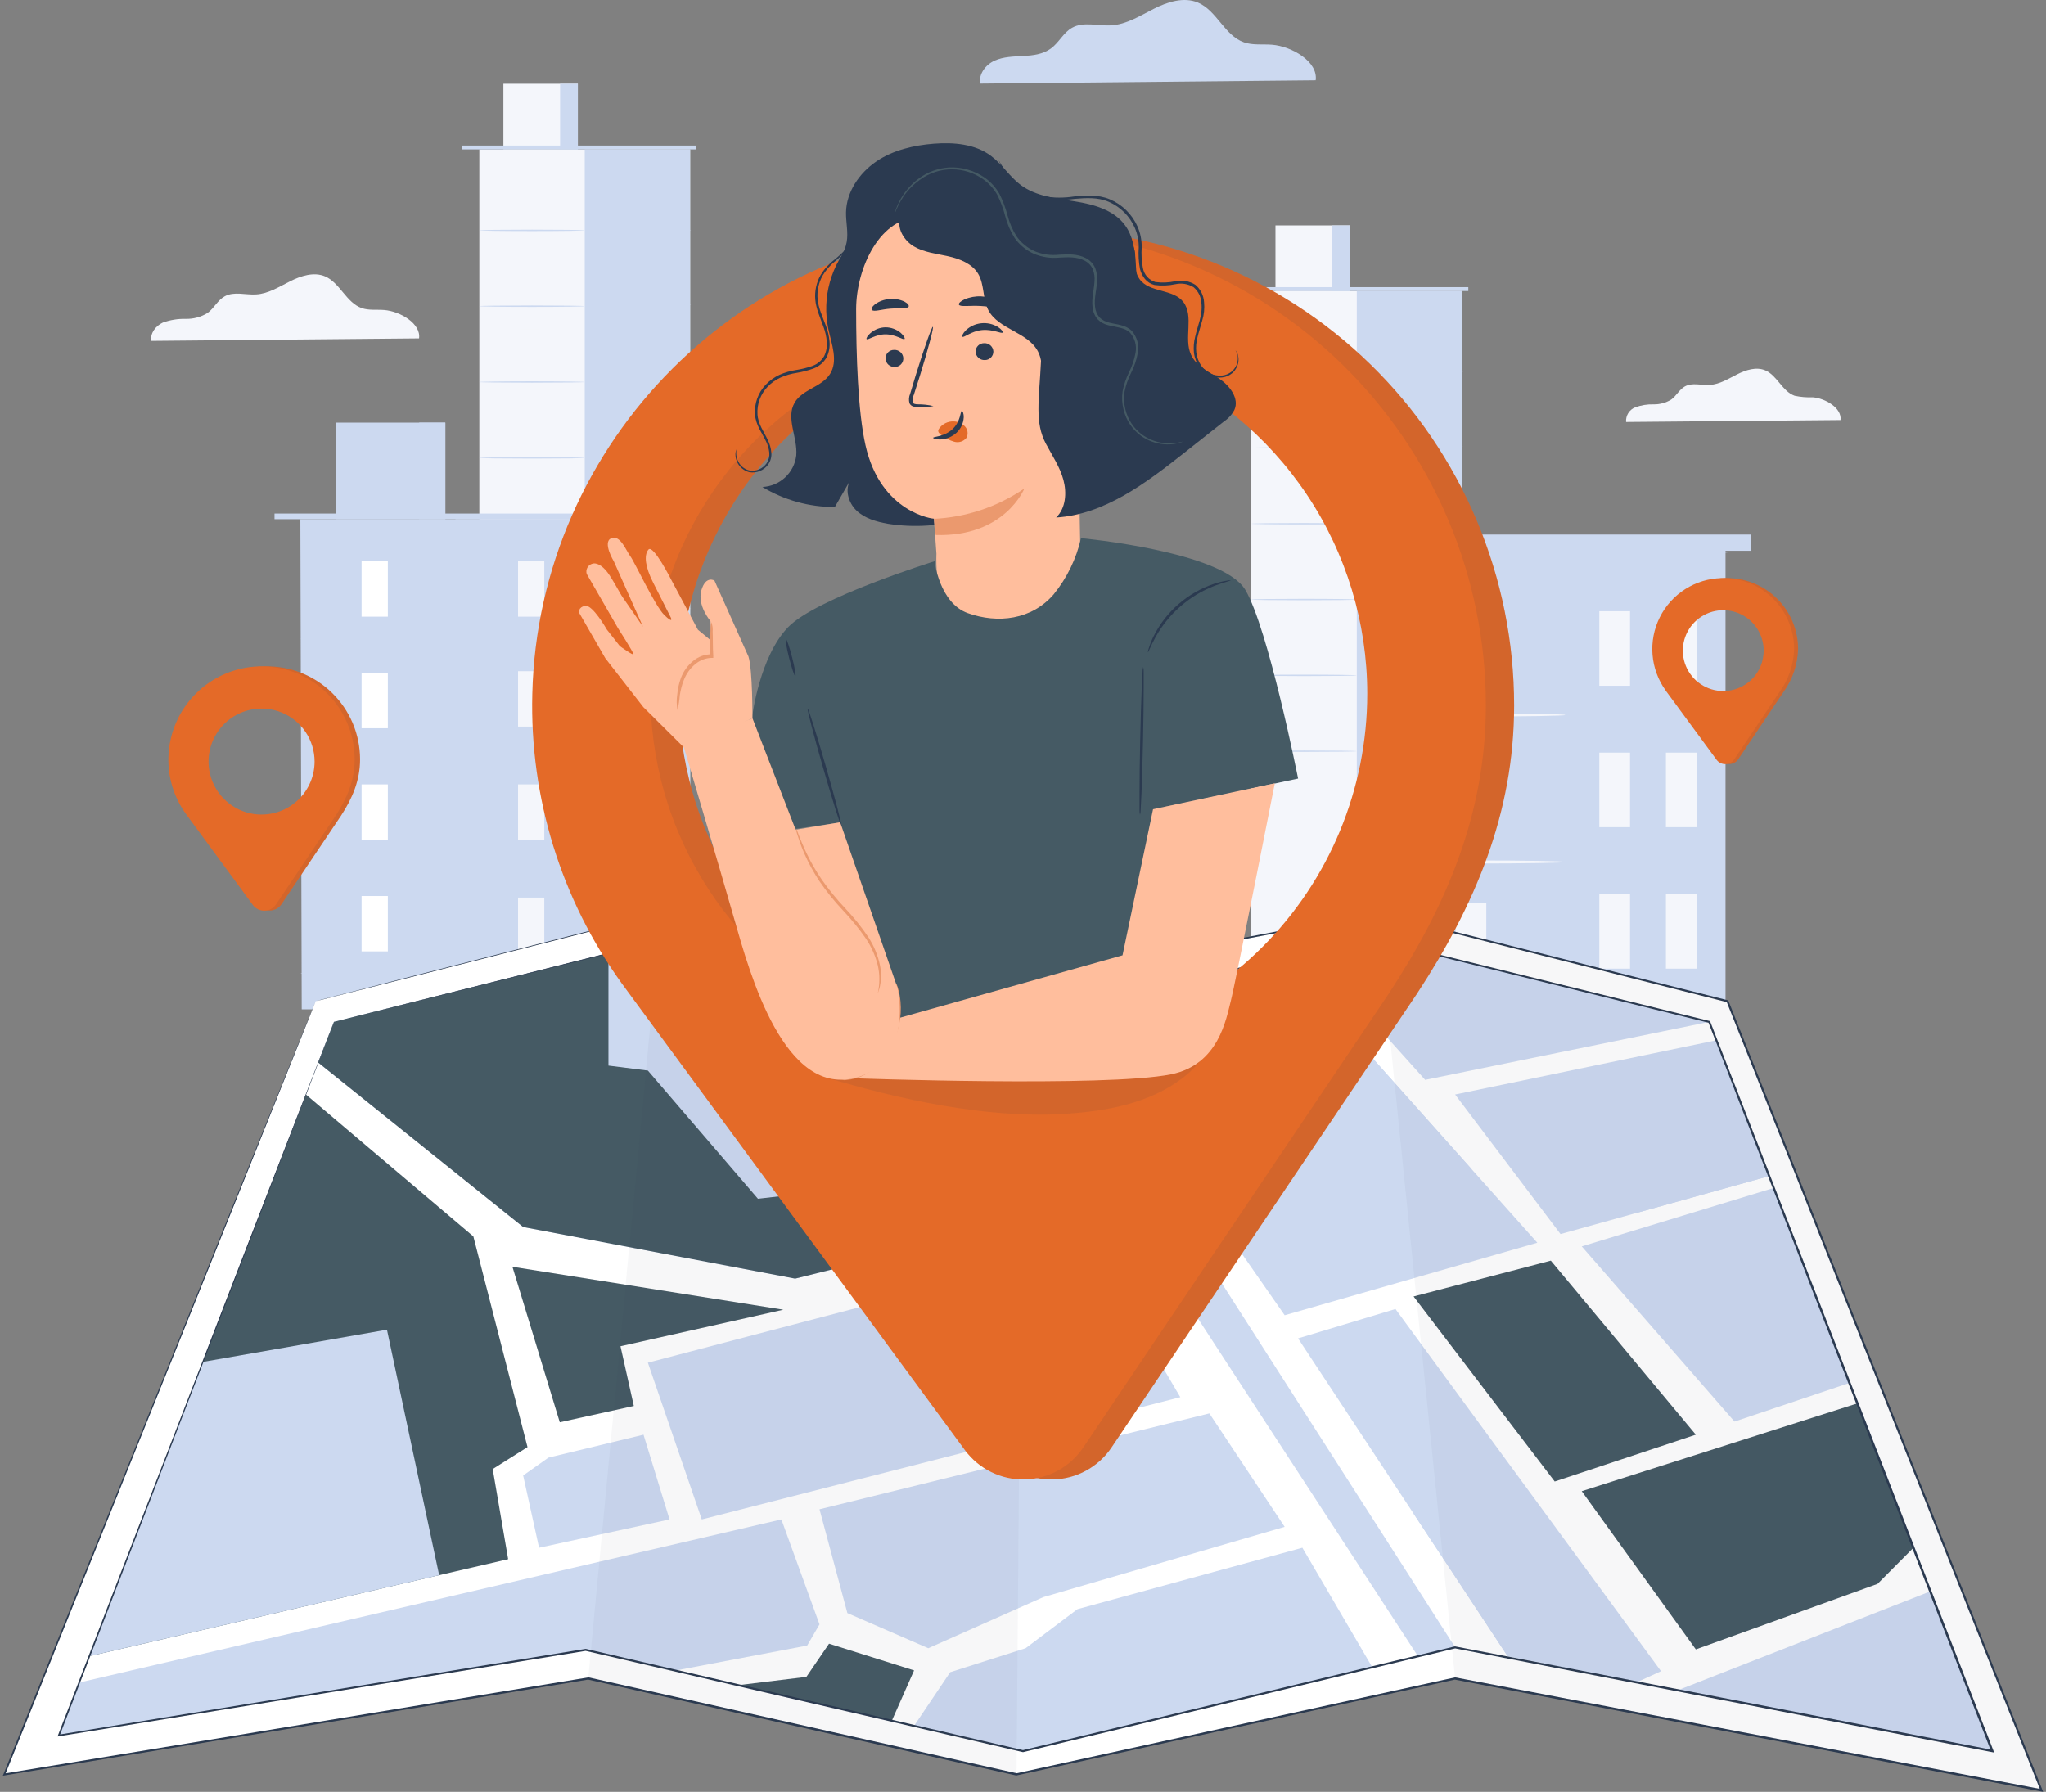 <svg xmlns="http://www.w3.org/2000/svg" width="274" height="240" viewBox="0 0 274 240" fill="none"><rect x="0" y="0" width="274" height="240" fill="#808080" stroke="none"/><g clip-path="url(#clip0_10_2)"><g clip-path="url(#clip1_10_2)"><g clip-path="url(#clip2_10_2)"><path d="M92.421 20.013H64.192V109.485H92.421V20.013Z" fill="#F4F6FB"></path><path d="M92.422 20.013H78.307V109.24H92.422V20.013Z" fill="#CCD9F0"></path><path d="M77.384 11.224H67.415V20.007H77.384V11.224Z" fill="#F4F6FB"></path><path d="M77.384 11.224H75.007V20.007H77.384V11.224Z" fill="#CCD9F0"></path><path d="M61.838 20.013V19.499H93.251V20.013" fill="#CCD9F0"></path><path d="M72.151 23.844H69.763V28.884H72.151V23.844Z" fill="#F4F6FB"></path><path d="M78.307 30.858C78.307 30.91 75.147 30.957 71.246 30.957C67.345 30.957 64.192 30.91 64.192 30.858C64.192 30.805 67.351 30.764 71.246 30.764C75.141 30.764 78.307 30.805 78.307 30.858Z" fill="#CCD9F0"></path><path d="M86.389 23.844H84.001V28.884H86.389V23.844Z" fill="#CCD9F0"></path><path d="M92.544 30.858C92.544 30.91 89.385 30.957 85.49 30.957C81.594 30.957 78.429 30.91 78.429 30.858C78.429 30.805 81.589 30.764 85.49 30.764C89.391 30.764 92.544 30.805 92.544 30.858Z" fill="#CCD9F0"></path><path d="M86.389 33.848H84.001V38.887H86.389V33.848Z" fill="#CCD9F0"></path><path d="M92.544 40.861C92.544 40.914 89.385 40.96 85.49 40.96C81.594 40.96 78.429 40.914 78.429 40.861C78.429 40.809 81.589 40.768 85.49 40.768C89.391 40.768 92.544 40.809 92.544 40.861Z" fill="#CCD9F0"></path><path d="M86.389 44.149H84.001V49.189H86.389V44.149Z" fill="#CCD9F0"></path><path d="M92.544 51.169C92.544 51.221 89.385 51.262 85.49 51.262C81.594 51.262 78.429 51.221 78.429 51.169C78.429 51.116 81.589 51.075 85.49 51.075C89.391 51.075 92.544 51.116 92.544 51.169Z" fill="#CCD9F0"></path><path d="M86.389 54.456H84.001V59.496H86.389V54.456Z" fill="#CCD9F0"></path><path d="M92.544 61.476C92.544 61.528 89.385 61.569 85.49 61.569C81.594 61.569 78.429 61.528 78.429 61.476C78.429 61.423 81.589 61.377 85.49 61.377C89.391 61.377 92.544 61.423 92.544 61.476Z" fill="#CCD9F0"></path><path d="M86.389 64.472H84.001V69.511H86.389V64.472Z" fill="#CCD9F0"></path><path d="M92.544 71.491C92.544 71.544 89.385 71.591 85.49 71.591C81.594 71.591 78.429 71.544 78.429 71.491C78.429 71.439 81.589 71.398 85.49 71.398C89.391 71.398 92.544 71.433 92.544 71.491Z" fill="#CCD9F0"></path><path d="M86.389 74.522H84.001V79.562H86.389V74.522Z" fill="#CCD9F0"></path><path d="M86.389 84.707H84.001V89.747H86.389V84.707Z" fill="#CCD9F0"></path><path d="M92.544 81.536C92.544 81.588 89.385 81.635 85.49 81.635C81.594 81.635 78.429 81.588 78.429 81.536C78.429 81.483 81.589 81.442 85.49 81.442C89.391 81.442 92.544 81.483 92.544 81.536Z" fill="#CCD9F0"></path><path d="M72.151 33.999H69.763V39.039H72.151V33.999Z" fill="#F4F6FB"></path><path d="M78.306 41.013C78.306 41.066 75.147 41.113 71.246 41.113C67.345 41.113 64.18 41.066 64.18 41.013C64.18 40.961 67.339 40.92 71.234 40.92C75.13 40.92 78.306 40.961 78.306 41.013Z" fill="#CCD9F0"></path><path d="M72.151 44.155H69.763V49.195H72.151V44.155Z" fill="#F4F6FB"></path><path d="M78.306 51.175C78.306 51.227 75.147 51.268 71.246 51.268C67.345 51.268 64.18 51.227 64.18 51.175C64.18 51.122 67.339 51.075 71.234 51.075C75.13 51.075 78.306 51.122 78.306 51.175Z" fill="#CCD9F0"></path><path d="M72.151 54.31H69.763V59.35H72.151V54.31Z" fill="#F4F6FB"></path><path d="M78.306 61.33C78.306 61.382 75.147 61.423 71.246 61.423C67.345 61.423 64.18 61.382 64.18 61.33C64.18 61.277 67.339 61.23 71.234 61.23C75.13 61.23 78.306 61.277 78.306 61.33Z" fill="#CCD9F0"></path><path d="M72.151 64.472H69.763V69.511H72.151V64.472Z" fill="#F4F6FB"></path><path d="M78.306 71.491C78.306 71.544 75.147 71.591 71.246 71.591C67.345 71.591 64.18 71.538 64.18 71.491C64.18 71.445 67.339 71.398 71.234 71.398C75.13 71.398 78.306 71.433 78.306 71.491Z" fill="#CCD9F0"></path><path d="M72.151 74.627H69.763V79.667H72.151V74.627Z" fill="#F4F6FB"></path><path d="M78.307 81.641C78.307 81.693 75.147 81.74 71.246 81.74C67.345 81.74 64.192 81.693 64.192 81.641C64.192 81.588 67.351 81.547 71.246 81.547C75.141 81.547 78.307 81.588 78.307 81.641Z" fill="#CCD9F0"></path><path d="M72.151 84.783H69.763V89.823H72.151V84.783Z" fill="#F4F6FB"></path><path d="M195.81 38.981H167.58V128.453H195.81V38.981Z" fill="#F4F6FB"></path><path d="M195.816 38.981H181.701V128.208H195.816V38.981Z" fill="#CCD9F0"></path><path d="M180.778 30.198H170.81V38.981H180.778V30.198Z" fill="#F4F6FB"></path><path d="M180.778 30.198H178.402V38.981H180.778V30.198Z" fill="#CCD9F0"></path><path d="M165.233 38.981V38.467H196.639V38.981" fill="#CCD9F0"></path><path d="M175.546 42.812H173.157V47.851H175.546V42.812Z" fill="#F4F6FB"></path><path d="M181.701 49.831C181.701 49.884 178.542 49.925 174.641 49.925C170.74 49.925 167.58 49.884 167.58 49.831C167.58 49.779 170.746 49.732 174.641 49.732C178.536 49.732 181.701 49.779 181.701 49.831Z" fill="#CCD9F0"></path><path d="M189.784 42.812H187.395V47.851H189.784V42.812Z" fill="#CCD9F0"></path><path d="M195.939 49.831C195.939 49.884 192.779 49.925 188.878 49.925C184.977 49.925 181.824 49.884 181.824 49.831C181.824 49.779 184.983 49.732 188.878 49.732C192.773 49.732 195.939 49.779 195.939 49.831Z" fill="#CCD9F0"></path><path d="M189.784 52.815H187.395V57.855H189.784V52.815Z" fill="#CCD9F0"></path><path d="M195.939 59.812C195.939 59.864 192.779 59.905 188.878 59.905C184.977 59.905 181.824 59.864 181.824 59.812C181.824 59.759 184.983 59.712 188.878 59.712C192.773 59.712 195.939 59.812 195.939 59.812Z" fill="#CCD9F0"></path><path d="M189.784 63.123H187.395V68.163H189.784V63.123Z" fill="#CCD9F0"></path><path d="M195.939 70.142C195.939 70.195 192.779 70.236 188.878 70.236C184.977 70.236 181.824 70.195 181.824 70.142C181.824 70.09 184.983 70.043 188.878 70.043C192.773 70.043 195.939 70.09 195.939 70.142Z" fill="#CCD9F0"></path><path d="M189.784 73.43H187.395V78.47H189.784V73.43Z" fill="#CCD9F0"></path><path d="M195.939 80.444C195.939 80.502 192.779 80.543 188.878 80.543C184.977 80.543 181.824 80.502 181.824 80.444C181.824 80.386 184.983 80.351 188.878 80.351C192.773 80.351 195.939 80.391 195.939 80.444Z" fill="#CCD9F0"></path><path d="M189.784 83.439H187.395V88.479H189.784V83.439Z" fill="#CCD9F0"></path><path d="M195.939 90.459C195.939 90.512 192.779 90.553 188.878 90.553C184.977 90.553 181.824 90.512 181.824 90.459C181.824 90.407 184.983 90.36 188.878 90.36C192.773 90.36 195.939 90.407 195.939 90.459Z" fill="#CCD9F0"></path><path d="M189.784 93.49H187.395V98.53H189.784V93.49Z" fill="#CCD9F0"></path><path d="M189.784 103.675H187.395V108.715H189.784V103.675Z" fill="#CCD9F0"></path><path d="M195.939 100.509C195.939 100.562 192.779 100.603 188.878 100.603C184.977 100.603 181.824 100.562 181.824 100.509C181.824 100.457 184.983 100.416 188.878 100.416C192.773 100.416 195.939 100.457 195.939 100.509Z" fill="#CCD9F0"></path><path d="M175.546 52.967H173.157V58.007H175.546V52.967Z" fill="#F4F6FB"></path><path d="M181.701 59.986C181.701 60.039 178.542 60.08 174.641 60.08C170.74 60.08 167.58 60.039 167.58 59.986C167.58 59.934 170.746 59.893 174.641 59.893C178.536 59.893 181.701 59.934 181.701 59.986Z" fill="#CCD9F0"></path><path d="M175.546 63.128H173.157V68.168H175.546V63.128Z" fill="#F4F6FB"></path><path d="M181.701 70.142C181.701 70.195 178.542 70.242 174.641 70.242C170.74 70.242 167.58 70.195 167.58 70.142C167.58 70.09 170.746 70.049 174.641 70.049C178.536 70.049 181.701 70.09 181.701 70.142Z" fill="#CCD9F0"></path><path d="M175.546 73.284H173.157V78.324H175.546V73.284Z" fill="#F4F6FB"></path><path d="M181.701 80.298C181.701 80.356 178.542 80.397 174.641 80.397C170.74 80.397 167.58 80.356 167.58 80.298C167.58 80.24 170.746 80.205 174.641 80.205C178.536 80.205 181.701 80.251 181.701 80.298Z" fill="#CCD9F0"></path><path d="M175.546 83.439H173.157V88.479H175.546V83.439Z" fill="#F4F6FB"></path><path d="M181.701 90.459C181.701 90.512 178.542 90.553 174.641 90.553C170.74 90.553 167.58 90.512 167.58 90.459C167.58 90.407 170.746 90.36 174.641 90.36C178.536 90.36 181.701 90.407 181.701 90.459Z" fill="#CCD9F0"></path><path d="M175.546 93.601H173.157V98.641H175.546V93.601Z" fill="#F4F6FB"></path><path d="M181.701 100.614C181.701 100.667 178.542 100.708 174.641 100.708C170.74 100.708 167.58 100.667 167.58 100.614C167.58 100.562 170.746 100.521 174.641 100.521C178.536 100.521 181.701 100.562 181.701 100.614Z" fill="#CCD9F0"></path><path d="M175.546 103.756H173.157V108.796H175.546V103.756Z" fill="#F4F6FB"></path><path d="M231.065 73.699H185.351V133.989H231.065V73.699Z" fill="#CCD9F0"></path><path d="M231.059 73.699H209.627V133.989H231.059V73.699Z" fill="#CCD9F0"></path><path d="M199.046 81.863H194.934V91.849H199.046V81.863Z" fill="#F4F6FB"></path><path d="M199.046 120.943H194.934V130.93H199.046V120.943Z" fill="#F4F6FB"></path><path d="M209.627 95.767C209.627 95.878 204.196 95.966 197.492 95.966C190.788 95.966 185.351 95.878 185.351 95.767C185.351 95.656 190.782 95.563 197.492 95.563C204.202 95.563 209.627 95.651 209.627 95.767Z" fill="#F4F6FB"></path><path d="M199.046 101.549H194.934V111.535H199.046V101.549Z" fill="#F4F6FB"></path><path d="M209.627 115.454C209.627 115.565 204.196 115.658 197.492 115.658C190.788 115.658 185.351 115.565 185.351 115.454C185.351 115.343 190.782 115.25 197.492 115.25C204.202 115.25 209.627 115.343 209.627 115.454Z" fill="#F4F6FB"></path><path d="M218.294 81.863H214.182V91.849H218.294V81.863Z" fill="#F4F6FB"></path><path d="M227.211 81.863H223.1V91.849H227.211V81.863Z" fill="#F4F6FB"></path><path d="M218.294 100.807H214.182V110.793H218.294V100.807Z" fill="#F4F6FB"></path><path d="M227.211 100.807H223.1V110.793H227.211V100.807Z" fill="#F4F6FB"></path><path d="M218.294 119.758H214.182V129.744H218.294V119.758Z" fill="#F4F6FB"></path><path d="M227.211 119.758H223.1V129.744H227.211V119.758Z" fill="#F4F6FB"></path><path d="M234.499 71.596H181.911V73.769H234.499V71.596Z" fill="#CCD9F0"></path><path d="M231.381 73.979C231.381 74.09 221.167 74.177 208.564 74.177C195.962 74.177 185.742 74.09 185.742 73.979C185.742 73.868 195.962 73.774 208.564 73.774C221.167 73.774 231.381 73.862 231.381 73.979Z" fill="#CCD9F0"></path><path d="M81.951 135.193H40.406L40.225 69.535H81.77L81.951 135.193Z" fill="#CCD9F0"></path><path d="M81.77 69.535H60.997V135.193H81.77V69.535Z" fill="#CCD9F0"></path><path d="M59.636 56.611H44.967V69.535H59.636V56.611Z" fill="#CCD9F0"></path><path d="M59.636 56.611H56.138V69.535H59.636V56.611Z" fill="#CCD9F0"></path><path d="M82.984 68.782H36.762V69.535H82.984V68.782Z" fill="#CCD9F0"></path><path d="M51.94 75.176H48.424V82.593H51.94V75.176Z" fill="white"></path><path d="M60.997 85.507C60.997 85.583 56.325 85.647 50.608 85.647C44.891 85.647 40.237 85.577 40.237 85.507C40.237 85.437 44.908 85.367 50.62 85.367C56.331 85.367 60.997 85.419 60.997 85.507Z" fill="#CCD9F0"></path><path d="M72.893 75.176H69.377V82.593H72.893V75.176Z" fill="#F4F6FB"></path><path d="M81.951 85.507C81.951 85.583 77.279 85.647 71.561 85.647C65.844 85.647 61.178 85.583 61.178 85.507C61.178 85.431 65.85 85.367 71.561 85.367C77.273 85.367 81.951 85.419 81.951 85.507Z" fill="#CCD9F0"></path><path d="M72.893 89.898H69.377V97.315H72.893V89.898Z" fill="#F4F6FB"></path><path d="M81.951 100.223C81.951 100.299 77.279 100.363 71.561 100.363C65.844 100.363 61.178 100.299 61.178 100.223C61.178 100.147 65.85 100.077 71.561 100.077C77.273 100.077 81.951 100.141 81.951 100.223Z" fill="#CCD9F0"></path><path d="M72.893 105.064H69.377V112.481H72.893V105.064Z" fill="#F4F6FB"></path><path d="M81.951 115.39C81.951 115.466 77.279 115.53 71.561 115.53C65.844 115.53 61.178 115.466 61.178 115.39C61.178 115.314 65.85 115.244 71.561 115.244C77.273 115.244 81.951 115.29 81.951 115.39Z" fill="#CCD9F0"></path><path d="M72.893 120.225H69.377V127.641H72.893V120.225Z" fill="#F4F6FB"></path><path d="M81.951 130.556C81.951 130.632 77.279 130.696 71.561 130.696C65.844 130.696 61.178 130.632 61.178 130.556C61.178 130.48 65.85 130.41 71.561 130.41C77.273 130.41 81.951 130.474 81.951 130.556Z" fill="#CCD9F0"></path><path d="M51.94 90.121H48.424V97.537H51.94V90.121Z" fill="white"></path><path d="M60.997 100.445C60.997 100.527 56.325 100.585 50.608 100.585C44.891 100.585 40.237 100.527 40.237 100.445C40.237 100.364 44.908 100.305 50.62 100.305C56.331 100.305 60.997 100.369 60.997 100.445Z" fill="#CCD9F0"></path><path d="M51.94 105.064H48.424V112.481H51.94V105.064Z" fill="white"></path><path d="M60.997 115.39C60.997 115.471 56.325 115.536 50.608 115.536C44.891 115.536 40.237 115.471 40.237 115.39C40.237 115.308 44.908 115.25 50.62 115.25C56.331 115.25 60.997 115.29 60.997 115.39Z" fill="#CCD9F0"></path><path d="M51.94 120.015H48.424V127.431H51.94V120.015Z" fill="white"></path><path d="M60.997 130.339C60.997 130.415 56.325 130.48 50.608 130.48C44.891 130.48 40.237 130.415 40.237 130.339C40.237 130.263 44.908 130.199 50.62 130.199C56.331 130.199 60.997 130.258 60.997 130.339Z" fill="#CCD9F0"></path><path d="M246.477 56.267C246.699 54.666 244.444 53.347 242.751 53.218C241.942 53.251 241.131 53.182 240.339 53.014C238.686 52.43 238.003 50.292 236.409 49.615C235.2 49.101 233.81 49.557 232.636 50.146C231.462 50.736 230.3 51.478 228.998 51.56C227.83 51.636 226.621 51.209 225.628 51.77C224.887 52.184 224.496 53.037 223.812 53.522C223.1 53.958 222.277 54.181 221.441 54.164C220.608 54.141 219.778 54.276 218.994 54.561C218.605 54.712 218.275 54.984 218.054 55.338C217.833 55.692 217.732 56.108 217.768 56.523L246.477 56.267Z" fill="#F4F6FB"></path><path d="M176.194 10.757C176.539 8.263 173.011 6.208 170.354 5.991C169.093 5.892 167.779 6.085 166.587 5.67C163.995 4.765 162.955 1.413 160.426 0.344C158.534 -0.45 156.339 0.257 154.522 1.179C152.706 2.102 150.878 3.264 148.829 3.399C147.077 3.51 145.109 2.85 143.573 3.72C142.405 4.368 141.821 5.711 140.734 6.5C139.648 7.288 138.317 7.434 137.02 7.504C135.724 7.574 134.375 7.592 133.189 8.129C132.004 8.666 131.029 9.928 131.274 11.201L176.194 10.757Z" fill="#CCD9F0"></path><path d="M56.121 45.329C56.395 43.337 53.586 41.697 51.449 41.527C50.445 41.445 49.399 41.603 48.441 41.27C46.374 40.546 45.522 37.877 43.536 37.025C42.023 36.388 40.289 36.955 38.829 37.69C37.369 38.426 35.909 39.355 34.286 39.442C32.867 39.53 31.325 39.004 30.081 39.699C29.152 40.213 28.668 41.282 27.815 41.913C26.928 42.463 25.898 42.741 24.854 42.713C23.814 42.69 22.778 42.86 21.8 43.215C20.86 43.647 20.077 44.646 20.276 45.662L56.121 45.329Z" fill="#F4F6FB"></path><path d="M35.465 89.25C33.197 89.305 30.986 89.978 29.071 91.196C27.156 92.414 25.61 94.131 24.599 96.163C23.587 98.195 23.15 100.464 23.333 102.726C23.516 104.988 24.312 107.158 25.637 109.001L25.754 109.17L34.59 121.183C34.77 121.427 35.006 121.625 35.279 121.759C35.552 121.894 35.853 121.96 36.157 121.954C36.461 121.948 36.758 121.869 37.025 121.723C37.292 121.578 37.52 121.37 37.691 121.118L45.674 109.246C47.18 106.945 48.22 104.533 48.22 101.695C48.216 100.035 47.882 98.393 47.236 96.865C46.59 95.336 45.645 93.952 44.457 92.793C43.27 91.634 41.862 90.724 40.318 90.115C38.774 89.507 37.125 89.213 35.465 89.25ZM35.763 110.793C33.908 110.793 32.095 110.243 30.553 109.213C29.01 108.182 27.808 106.717 27.099 105.004C26.389 103.29 26.203 101.404 26.565 99.585C26.927 97.766 27.82 96.094 29.131 94.783C30.443 93.471 32.114 92.578 33.934 92.216C35.753 91.854 37.639 92.04 39.352 92.75C41.066 93.46 42.531 94.662 43.562 96.204C44.592 97.746 45.142 99.56 45.142 101.415C45.142 103.902 44.154 106.288 42.395 108.046C40.636 109.805 38.251 110.793 35.763 110.793Z" fill="#E46A28"></path><g opacity="0.3"><path opacity="0.3" d="M35.465 89.25C33.197 89.305 30.986 89.978 29.071 91.196C27.156 92.414 25.61 94.131 24.599 96.163C23.587 98.195 23.15 100.464 23.333 102.726C23.516 104.988 24.312 107.158 25.637 109.001L25.754 109.17L34.59 121.183C34.77 121.427 35.006 121.625 35.279 121.759C35.552 121.894 35.853 121.96 36.157 121.954C36.461 121.948 36.758 121.869 37.025 121.723C37.292 121.578 37.52 121.37 37.691 121.118L45.674 109.246C47.18 106.945 48.22 104.533 48.22 101.695C48.216 100.035 47.882 98.393 47.236 96.865C46.59 95.336 45.645 93.952 44.457 92.793C43.27 91.634 41.862 90.724 40.318 90.115C38.774 89.507 37.125 89.213 35.465 89.25ZM35.763 110.793C33.908 110.793 32.095 110.243 30.553 109.213C29.01 108.182 27.808 106.717 27.099 105.004C26.389 103.29 26.203 101.404 26.565 99.585C26.927 97.766 27.82 96.094 29.131 94.783C30.443 93.471 32.114 92.578 33.934 92.216C35.753 91.854 37.639 92.04 39.352 92.75C41.066 93.46 42.531 94.662 43.562 96.204C44.592 97.746 45.142 99.56 45.142 101.415C45.142 103.902 44.154 106.288 42.395 108.046C40.636 109.805 38.251 110.793 35.763 110.793Z" fill="#2B3A50"></path></g><path d="M34.73 89.251C31.529 89.336 28.483 90.645 26.218 92.907C23.954 95.17 22.642 98.215 22.554 101.415C22.476 104.134 23.297 106.802 24.89 109.007L25.012 109.176L33.842 121.189C34.021 121.438 34.258 121.641 34.533 121.779C34.808 121.916 35.112 121.985 35.419 121.98C35.727 121.974 36.028 121.894 36.298 121.746C36.567 121.598 36.797 121.387 36.966 121.13L44.949 109.258C46.462 106.957 47.496 104.545 47.496 101.707C47.494 100.045 47.16 98.401 46.514 96.87C45.868 95.34 44.922 93.953 43.733 92.793C42.544 91.633 41.135 90.722 39.589 90.113C38.043 89.505 36.391 89.212 34.73 89.251ZM35.022 109.106C33.617 109.105 32.245 108.687 31.078 107.906C29.911 107.125 29.002 106.016 28.465 104.718C27.928 103.421 27.789 101.993 28.063 100.616C28.338 99.239 29.015 97.974 30.008 96.981C31.002 95.989 32.267 95.313 33.644 95.04C35.022 94.766 36.449 94.907 37.746 95.445C39.044 95.982 40.152 96.892 40.932 98.06C41.712 99.228 42.129 100.6 42.129 102.005C42.128 102.937 41.944 103.861 41.586 104.722C41.228 105.583 40.705 106.365 40.045 107.024C39.385 107.683 38.602 108.206 37.74 108.562C36.878 108.918 35.954 109.101 35.022 109.1V109.106Z" fill="#E46A28"></path><path d="M231.118 77.424C229.387 77.462 227.699 77.973 226.236 78.9C224.774 79.827 223.593 81.136 222.82 82.686C222.047 84.235 221.712 85.966 221.85 87.692C221.989 89.418 222.597 91.074 223.608 92.48L223.701 92.608L230.435 101.759C230.572 101.941 230.751 102.088 230.956 102.187C231.161 102.287 231.387 102.336 231.615 102.332C231.843 102.327 232.066 102.269 232.267 102.161C232.468 102.053 232.641 101.9 232.771 101.712L238.856 92.666C240.067 90.987 240.744 88.983 240.801 86.914C240.798 85.652 240.544 84.404 240.054 83.241C239.564 82.079 238.847 81.025 237.946 80.142C237.045 79.259 235.977 78.564 234.805 78.097C233.633 77.631 232.38 77.402 231.118 77.424ZM231.346 93.846C229.933 93.846 228.552 93.427 227.377 92.643C226.202 91.859 225.286 90.744 224.744 89.439C224.203 88.134 224.06 86.698 224.334 85.312C224.607 83.926 225.286 82.653 226.283 81.652C227.281 80.651 228.552 79.969 229.937 79.69C231.322 79.412 232.759 79.55 234.065 80.088C235.372 80.625 236.49 81.537 237.278 82.71C238.066 83.882 238.489 85.262 238.494 86.675C238.497 87.615 238.314 88.547 237.956 89.417C237.599 90.287 237.073 91.078 236.409 91.744C235.744 92.41 234.955 92.939 234.087 93.3C233.218 93.66 232.286 93.846 231.346 93.846Z" fill="#E46A28"></path><g opacity="0.3"><path opacity="0.3" d="M231.118 77.424C229.387 77.462 227.699 77.973 226.236 78.9C224.774 79.827 223.593 81.136 222.82 82.686C222.047 84.235 221.712 85.966 221.85 87.692C221.989 89.418 222.597 91.074 223.608 92.48L223.701 92.608L230.435 101.759C230.572 101.941 230.751 102.088 230.956 102.187C231.161 102.287 231.387 102.336 231.615 102.332C231.843 102.327 232.066 102.269 232.267 102.161C232.468 102.053 232.641 101.9 232.771 101.712L238.856 92.666C240.067 90.987 240.744 88.983 240.801 86.914C240.798 85.652 240.544 84.404 240.054 83.241C239.564 82.079 238.847 81.025 237.946 80.142C237.045 79.259 235.977 78.564 234.805 78.097C233.633 77.631 232.38 77.402 231.118 77.424ZM231.346 93.846C229.933 93.846 228.552 93.427 227.377 92.643C226.202 91.859 225.286 90.744 224.744 89.439C224.203 88.134 224.06 86.698 224.334 85.312C224.607 83.926 225.286 82.653 226.283 81.652C227.281 80.651 228.552 79.969 229.937 79.69C231.322 79.412 232.759 79.55 234.065 80.088C235.372 80.625 236.49 81.537 237.278 82.71C238.066 83.882 238.489 85.262 238.494 86.675C238.497 87.615 238.314 88.547 237.956 89.417C237.599 90.287 237.073 91.078 236.409 91.744C235.744 92.41 234.955 92.939 234.087 93.3C233.218 93.66 232.286 93.846 231.346 93.846Z" fill="#2B3A50"></path></g><path d="M230.557 77.425C228.828 77.466 227.142 77.978 225.682 78.907C224.222 79.835 223.043 81.144 222.272 82.693C221.501 84.242 221.168 85.972 221.307 87.697C221.447 89.421 222.055 91.075 223.065 92.48L223.152 92.608L229.88 101.759C230.017 101.946 230.198 102.097 230.406 102.199C230.613 102.302 230.843 102.353 231.075 102.348C231.306 102.344 231.534 102.284 231.737 102.173C231.941 102.062 232.115 101.904 232.245 101.713L238.33 92.667C239.539 90.987 240.215 88.983 240.269 86.914C240.267 85.65 240.013 84.399 239.521 83.234C239.03 82.069 238.311 81.013 237.406 80.13C236.502 79.246 235.43 78.552 234.254 78.087C233.078 77.623 231.822 77.397 230.557 77.425ZM230.779 92.556C229.709 92.556 228.662 92.238 227.772 91.643C226.881 91.048 226.188 90.203 225.778 89.214C225.368 88.225 225.261 87.136 225.47 86.086C225.679 85.036 226.194 84.071 226.951 83.314C227.708 82.557 228.673 82.041 229.723 81.832C230.773 81.624 231.862 81.731 232.851 82.141C233.84 82.55 234.686 83.244 235.281 84.135C235.875 85.025 236.193 86.071 236.193 87.142C236.194 87.853 236.054 88.558 235.782 89.215C235.511 89.872 235.112 90.469 234.609 90.972C234.106 91.475 233.509 91.873 232.852 92.145C232.195 92.417 231.49 92.556 230.779 92.556Z" fill="#E46A28"></path><path d="M42.286 134.088L0.578 237.664L78.78 224.805L136.133 237.664L194.87 224.805L273.422 239.79L231.369 134.088L184.446 122.269L137.003 131.309L88.515 122.269L42.286 134.088Z" fill="white"></path><path d="M42.286 134.089L43.051 133.884L45.335 133.3L54.282 130.994L88.497 122.234H88.526L136.997 131.245H136.956L184.399 122.193H184.481L231.398 133.978H231.468V134.042L273.515 239.743L273.621 240L273.346 239.948L232.94 232.239L194.794 224.963H194.858L136.115 237.81H136.08L78.733 224.963H78.78L0.572 237.81L0.38 237.839L0.456 237.658C13.356 205.679 23.815 179.785 31.021 161.886L39.349 141.289L41.516 135.94C42.006 134.737 42.263 134.124 42.263 134.124C42.263 134.124 42.024 134.749 41.539 135.963L39.39 141.336L31.138 161.933L0.683 237.705L0.561 237.553L78.78 224.671H78.832L136.18 237.518H136.121L194.858 224.671H194.888L233.034 231.947L273.439 239.656L273.27 239.86L231.223 134.159L231.317 134.24L184.399 122.409H184.481L137.021 131.408H136.98L88.509 122.345L54.328 131.058L45.364 133.329L43.069 133.913L42.286 134.089Z" fill="#2B3A50"></path><path d="M44.722 136.868L7.878 232.449L78.435 220.98L137.003 234.534L194.87 220.635L266.817 234.534L228.934 136.868L185.141 126.094L137.003 135.134L87.82 126.094L44.722 136.868Z" fill="white"></path><path d="M11.972 221.832L68.052 208.838L65.984 196.762L70.645 193.824L63.392 165.612L40.967 146.603L11.972 221.832Z" fill="#455A64"></path><path d="M7.878 232.449L10.611 225.36L104.644 203.513L109.748 217.569L108.096 220.407L90.436 223.759L78.435 220.98L7.878 232.449Z" fill="#CCD9F0"></path><path d="M109.748 202.152L113.48 216.057L124.313 220.764L139.718 213.919L172.042 204.505L161.957 189.31L109.748 202.152Z" fill="#CCD9F0"></path><path d="M72.192 207.303L89.665 203.513L86.179 192.16L73.448 195.232L70.061 197.626L72.192 207.303Z" fill="#CCD9F0"></path><path d="M68.624 169.677L74.966 190.496L84.882 188.312L83.095 180.317L104.907 175.429L68.624 169.677Z" fill="#455A64"></path><path d="M42.619 142.329L70.061 164.356L106.49 171.265L145.348 161.606L127.613 133.405L87.82 126.094L44.722 136.868L42.619 142.329Z" fill="#CCD9F0"></path><path d="M132.921 134.38L189.889 221.832L194.87 220.635L139.73 134.62L137.003 135.134L132.921 134.38Z" fill="#CCD9F0"></path><path d="M86.763 182.518L93.981 203.513L158.067 187.138L146.207 166.949L86.763 182.518Z" fill="#CCD9F0"></path><path d="M122.415 231.159L123.04 230.23L127.25 223.976L137.348 220.764L144.297 215.531L174.413 207.303L183.769 223.298L137.003 234.534" fill="#CCD9F0"></path><path d="M175.768 127.852L190.858 144.641L228.934 136.868L185.141 126.094L175.768 127.852Z" fill="#CCD9F0"></path><path d="M236.946 157.524L208.985 165.297L194.87 146.603L229.886 139.333L236.946 157.524Z" fill="#CCD9F0"></path><path d="M142.72 134.053L172.042 176.17L205.878 166.459L172.042 128.552L142.72 134.053Z" fill="#CCD9F0"></path><path d="M224.688 226.393L258.519 213.143L266.817 234.534L224.688 226.393Z" fill="#CCD9F0"></path><path d="M189.305 173.653L207.689 168.859L227.106 192.16L208.208 198.432L189.305 173.653Z" fill="#455A64"></path><path d="M211.829 166.949L232.286 190.402L247.692 185.228L237.56 159.112L211.829 166.949Z" fill="#CCD9F0"></path><path d="M227.106 220.921L211.829 199.728L248.755 187.961L256.253 207.303L251.441 212.144L227.106 220.921Z" fill="#455A64"></path><path d="M173.835 179.266L201.901 221.832L219.187 225.33L222.446 223.841L186.881 175.335L173.835 179.266Z" fill="#CCD9F0"></path><path d="M58.813 210.982L51.823 178.104L27.167 182.413L11.972 221.832L58.813 210.982Z" fill="#CCD9F0"></path><path d="M81.484 127.676V142.731L86.763 143.397L101.503 160.566L114.175 159.112L120.208 167.854L106.49 171.265L70.061 164.356L42.619 142.328L44.722 136.868L81.484 127.676Z" fill="#455A64"></path><path d="M158.546 131.215L179.248 161.425L197.083 156.607L172.042 128.552L158.546 131.215Z" fill="#CCD9F0"></path><path d="M219.322 162.424L211.829 150.715L232.082 144.992L236.946 157.524L219.322 162.424Z" fill="#CCD9F0"></path><path d="M189.305 202.73L199.11 199.337L218.124 225.115L201.901 221.833L189.305 202.73Z" fill="#CCD9F0"></path><path d="M98.874 225.71L107.991 224.6L111.027 220.156L122.415 223.736L119.437 230.469L98.874 225.71Z" fill="#455A64"></path><path d="M44.722 136.898L47.56 136.168L55.899 134.065L87.802 126.047H87.832L137.021 135.058H136.98L185.118 126H185.17L228.969 136.763H229.033V136.833C240.66 166.681 253.467 199.711 266.957 234.482L267.057 234.739L266.788 234.686L230.692 227.713L194.841 220.781H194.905L137.038 234.68H136.968L78.406 221.114H78.459L7.896 232.56L7.709 232.589L7.773 232.408C19.178 202.888 28.411 178.991 34.788 162.476C37.983 154.23 40.459 147.824 42.141 143.479L44.062 138.544C44.494 137.429 44.722 136.868 44.722 136.868C44.722 136.868 44.506 137.452 44.079 138.568L42.187 143.52L34.882 162.558L7.983 232.49L7.861 232.344L78.412 220.851H78.464L137.032 234.423H136.968L194.835 220.519H194.87L230.75 227.415L266.823 234.388L266.654 234.593C253.169 199.816 240.374 166.809 228.782 136.921L228.876 137.003L185.077 126.217H185.129L136.986 135.233H136.945L87.773 126.17L55.946 134.1L47.589 136.174L44.722 136.898Z" fill="#2B3A50"></path><g opacity="0.2"><path opacity="0.2" d="M136.133 237.664L137.003 131.309L88.515 122.269L78.78 224.805L136.133 237.664Z" fill="#2B3A50"></path></g><g opacity="0.2"><path opacity="0.2" d="M184.446 122.269L194.87 224.805L273.422 239.79L231.369 134.088L184.446 122.269Z" fill="#2B3A50"></path></g><path d="M137.377 30.665C103.505 31.453 75.877 59.064 75.071 92.935C74.715 106.839 78.931 120.476 87.072 131.753L87.697 132.6L87.784 132.722L132.985 194.204C133.907 195.458 135.118 196.472 136.514 197.16C137.91 197.848 139.451 198.191 141.008 198.158C142.564 198.125 144.09 197.719 145.456 196.973C146.822 196.227 147.989 195.163 148.858 193.871L189.737 133.137C197.469 121.34 202.771 109.018 202.771 94.489C202.771 85.974 201.068 77.545 197.762 69.699C194.456 61.852 189.614 54.746 183.521 48.799C177.427 42.852 170.205 38.184 162.281 35.07C154.356 31.955 145.889 30.458 137.377 30.665ZM138.895 140.915C129.402 140.917 120.121 138.103 112.227 132.829C104.333 127.556 98.18 120.06 94.547 111.29C90.913 102.519 89.962 92.868 91.813 83.557C93.664 74.246 98.235 65.694 104.948 58.98C111.66 52.267 120.212 47.695 129.523 45.843C138.834 43.99 148.485 44.94 157.256 48.573C166.026 52.206 173.523 58.358 178.797 66.251C184.072 74.144 186.887 83.424 186.887 92.918C186.887 105.647 181.831 117.854 172.831 126.855C163.831 135.856 151.624 140.914 138.895 140.915Z" fill="#E46A28"></path><g opacity="0.3"><path opacity="0.3" d="M137.377 30.665C103.505 31.453 75.877 59.064 75.071 92.935C74.715 106.839 78.931 120.476 87.072 131.753L87.697 132.6L87.784 132.722L132.985 194.204C133.907 195.458 135.118 196.472 136.514 197.16C137.91 197.848 139.451 198.191 141.008 198.158C142.564 198.125 144.09 197.719 145.456 196.973C146.822 196.227 147.989 195.163 148.858 193.871L189.737 133.137C197.469 121.34 202.771 109.018 202.771 94.489C202.771 85.974 201.068 77.545 197.762 69.699C194.456 61.852 189.614 54.746 183.521 48.799C177.427 42.852 170.205 38.184 162.281 35.07C154.356 31.955 145.889 30.458 137.377 30.665ZM138.895 140.915C129.402 140.917 120.121 138.103 112.227 132.829C104.333 127.556 98.18 120.06 94.547 111.29C90.913 102.519 89.962 92.868 91.813 83.557C93.664 74.246 98.235 65.694 104.948 58.98C111.66 52.267 120.212 47.695 129.523 45.843C138.834 43.99 148.485 44.94 157.256 48.573C166.026 52.206 173.523 58.358 178.797 66.251C184.072 74.144 186.887 83.424 186.887 92.918C186.887 105.647 181.831 117.854 172.831 126.855C163.831 135.856 151.624 140.914 138.895 140.915Z" fill="#2B3A50"></path></g><path d="M133.592 30.665C99.721 31.453 72.093 59.064 71.287 92.935C70.93 106.839 75.146 120.476 83.288 131.753L83.913 132.6L84 132.722L129.201 194.204C130.123 195.458 131.333 196.472 132.73 197.16C134.126 197.848 135.667 198.191 137.224 198.158C138.78 198.125 140.306 197.719 141.672 196.973C143.038 196.227 144.205 195.163 145.074 193.871L185.953 133.137C193.684 121.34 198.987 109.018 198.987 94.489C198.987 85.974 197.284 77.545 193.978 69.699C190.672 61.852 185.83 54.746 179.736 48.799C173.643 42.852 166.421 38.184 158.497 35.07C150.572 31.955 142.104 30.458 133.592 30.665ZM135.111 140.915C125.617 140.917 116.337 138.103 108.443 132.829C100.549 127.556 94.396 120.06 90.763 111.29C87.129 102.519 86.177 92.868 88.029 83.557C89.88 74.246 94.451 65.694 101.163 58.98C107.876 52.267 116.428 47.695 125.739 45.843C135.05 43.99 144.701 44.94 153.472 48.573C162.242 52.206 169.739 58.358 175.013 66.251C180.288 74.144 183.103 83.424 183.103 92.918C183.103 105.647 178.047 117.854 169.047 126.855C160.046 135.856 147.84 140.914 135.111 140.915Z" fill="#E46A28"></path><g opacity="0.3"><path opacity="0.3" d="M162.722 129.119C161.951 129.989 111.197 143.392 110.432 144.262C120.161 147.229 132.039 149.81 142.212 149.22C147.941 148.893 153.892 147.871 158.447 144.344C163.002 140.816 165.478 134.153 162.722 129.119Z" fill="#2B3A50"></path></g><path d="M114.251 32.26C112.786 33.817 111.72 35.705 111.142 37.763C110.565 39.821 110.493 41.988 110.934 44.08C111.378 46.1 112.265 48.354 111.156 50.1C110.046 51.847 107.465 52.145 106.431 53.914C105.205 55.987 106.84 58.586 106.636 61.004C106.504 62.131 105.974 63.174 105.143 63.947C104.311 64.719 103.232 65.171 102.098 65.22C105.025 66.991 108.383 67.921 111.804 67.906C112.505 66.692 113.204 65.477 113.9 64.262C113.095 65.553 113.608 67.346 114.712 68.391C115.816 69.436 117.358 69.874 118.859 70.143C122.459 70.721 126.144 70.459 129.627 69.376C133.109 68.293 136.293 66.419 138.93 63.9" fill="#2B3A50"></path><path d="M155.2 44.932C154.47 43.437 153.407 42.105 152.864 40.54C151.638 37.182 152.776 33.042 150.657 30.163C149.15 28.107 146.452 27.377 143.935 26.974C141.418 26.571 138.749 26.303 136.705 24.79C135.204 23.675 134.206 21.993 132.711 20.878C130.579 19.283 127.723 19.044 125.072 19.248C122.421 19.453 119.571 20.101 117.323 21.648C115.074 23.196 113.357 25.701 113.299 28.434C113.27 29.766 113.62 31.109 113.387 32.417C113.13 33.859 112.219 35.086 111.711 36.464C111.232 37.944 111.26 39.54 111.788 41.002C112.317 42.464 113.317 43.709 114.63 44.541L136.53 65.897C140.618 66.82 149.821 63.719 152.426 60.419C155.031 57.12 157.034 48.716 155.2 44.932Z" fill="#2B3A50"></path><path d="M114.654 41.428C114.654 35.886 117.895 28.878 123.414 29.117L140.875 32.382C141.687 32.418 142.456 32.757 143.03 33.332C143.604 33.907 143.941 34.677 143.976 35.489L144.735 77.045H144.852C144.852 77.045 141.698 88.982 130.112 86.149C127.811 85.565 126.608 83.194 126.024 80.689H125.913C125.884 80.385 125.866 80.105 125.843 79.819C125.497 77.946 125.35 76.041 125.405 74.137C125.154 70.79 125.072 69.418 125.072 69.465C125.072 69.512 117.942 68.741 115.904 59.625C114.893 55.14 114.654 47.589 114.654 41.428Z" fill="#FFBE9D"></path><path d="M130.649 47.11C130.655 47.263 130.691 47.414 130.756 47.553C130.82 47.693 130.911 47.818 131.024 47.922C131.137 48.027 131.269 48.108 131.413 48.16C131.557 48.213 131.71 48.237 131.864 48.231C132.016 48.236 132.168 48.21 132.31 48.155C132.451 48.099 132.581 48.016 132.69 47.91C132.799 47.804 132.885 47.676 132.944 47.536C133.003 47.396 133.033 47.245 133.032 47.092C133.026 46.939 132.99 46.788 132.925 46.649C132.861 46.51 132.77 46.384 132.657 46.28C132.544 46.176 132.412 46.095 132.268 46.042C132.124 45.989 131.971 45.965 131.817 45.971C131.665 45.967 131.513 45.992 131.371 46.048C131.23 46.103 131.1 46.186 130.991 46.292C130.882 46.399 130.796 46.526 130.737 46.666C130.678 46.807 130.648 46.958 130.649 47.11Z" fill="#2B3A50"></path><path d="M118.59 48.033C118.596 48.186 118.632 48.337 118.696 48.476C118.761 48.616 118.852 48.741 118.965 48.845C119.078 48.949 119.21 49.03 119.354 49.083C119.498 49.136 119.651 49.16 119.805 49.154C119.959 49.159 120.113 49.132 120.257 49.075C120.401 49.018 120.532 48.932 120.641 48.823C120.751 48.713 120.837 48.583 120.894 48.439C120.951 48.295 120.977 48.141 120.973 47.986C120.959 47.677 120.823 47.386 120.596 47.177C120.368 46.968 120.067 46.858 119.758 46.871C119.603 46.865 119.45 46.891 119.306 46.947C119.162 47.004 119.031 47.089 118.921 47.198C118.812 47.307 118.726 47.437 118.669 47.581C118.612 47.724 118.585 47.878 118.59 48.033Z" fill="#2B3A50"></path><path d="M116.055 45.422C116.213 45.615 117.223 44.78 118.596 44.786C119.968 44.792 120.984 45.603 121.142 45.405C121.218 45.317 121.06 44.967 120.622 44.587C120.05 44.111 119.329 43.849 118.584 43.846C117.839 43.859 117.123 44.136 116.563 44.628C116.155 44.979 115.979 45.335 116.055 45.422Z" fill="#2B3A50"></path><path d="M128.891 45.107C129.078 45.282 130.059 44.354 131.513 44.214C132.968 44.074 134.136 44.751 134.276 44.547C134.346 44.453 134.147 44.12 133.639 43.799C132.968 43.393 132.182 43.219 131.403 43.303C130.627 43.381 129.899 43.716 129.335 44.255C128.921 44.669 128.798 45.031 128.891 45.107Z" fill="#2B3A50"></path><path d="M125.014 54.398C124.329 54.234 123.627 54.153 122.923 54.159C122.602 54.159 122.286 54.1 122.222 53.878C122.171 53.545 122.224 53.205 122.374 52.903C122.631 52.103 122.9 51.256 123.18 50.374C124.295 46.771 125.078 43.822 124.932 43.776C124.786 43.729 123.764 46.62 122.654 50.199C122.386 51.087 122.135 51.951 121.889 52.745C121.709 53.15 121.678 53.605 121.802 54.03C121.858 54.144 121.941 54.242 122.042 54.318C122.143 54.394 122.261 54.446 122.386 54.468C122.578 54.508 122.774 54.522 122.97 54.509C123.653 54.559 124.34 54.522 125.014 54.398Z" fill="#2B3A50"></path><path d="M125.078 69.488C129.409 69.279 133.597 67.874 137.178 65.43C137.178 65.43 134.585 71.941 125.311 71.655L125.078 69.488Z" fill="#EB996E"></path><path d="M125.744 57.429C125.966 57.11 126.266 56.852 126.615 56.68C126.965 56.509 127.352 56.429 127.741 56.448C128.023 56.458 128.3 56.523 128.557 56.64C128.813 56.758 129.044 56.925 129.236 57.131C129.419 57.333 129.536 57.587 129.57 57.857C129.605 58.128 129.555 58.402 129.429 58.644C129.238 58.884 128.98 59.063 128.688 59.156C128.396 59.25 128.082 59.254 127.788 59.169C127.175 58.994 126.603 58.698 126.106 58.299C125.955 58.21 125.824 58.09 125.72 57.949C125.672 57.88 125.646 57.797 125.646 57.712C125.646 57.628 125.672 57.545 125.72 57.476" fill="#E46A28"></path><path d="M128.81 55.047C128.599 55.047 128.681 56.425 127.566 57.476C126.45 58.527 124.967 58.469 124.967 58.644C124.967 58.731 125.312 58.889 125.936 58.866C126.745 58.825 127.513 58.503 128.109 57.955C128.676 57.425 129.016 56.697 129.061 55.922C129.078 55.362 128.903 55.029 128.81 55.047Z" fill="#2B3A50"></path><path d="M128.418 40.809C128.57 41.148 129.826 40.903 131.338 40.99C132.851 41.078 134.071 41.405 134.258 41.084C134.334 40.932 134.106 40.617 133.598 40.313C132.923 39.946 132.174 39.736 131.406 39.7C130.638 39.663 129.873 39.801 129.166 40.103C128.605 40.36 128.348 40.646 128.418 40.809Z" fill="#2B3A50"></path><path d="M116.774 41.527C117.042 41.802 118.023 41.44 119.226 41.346C120.429 41.253 121.463 41.405 121.679 41.084C121.772 40.932 121.591 40.651 121.13 40.406C120.499 40.107 119.798 39.988 119.104 40.062C118.409 40.112 117.741 40.354 117.177 40.762C116.768 41.089 116.651 41.393 116.774 41.527Z" fill="#2B3A50"></path><path d="M144.77 33.176C143.748 32.008 142.142 31.547 140.624 31.19C134.068 29.664 127.353 28.921 120.622 28.977C119.991 30.449 121.008 32.189 122.374 33.001C123.741 33.812 125.405 33.982 126.964 34.326C128.523 34.671 130.17 35.313 130.988 36.662C131.858 38.128 131.572 40.044 132.36 41.55C133.727 44.143 137.657 44.47 139.006 47.087C140.028 49.054 139.14 51.42 139.146 53.639C139.147 54.765 139.389 55.877 139.854 56.903C140.32 57.928 140.998 58.842 141.845 59.585C142.692 60.327 143.687 60.88 144.764 61.207C145.842 61.534 146.976 61.628 148.093 61.482C147.443 53.586 146.796 45.693 146.154 37.801C146.026 36.189 145.844 34.42 144.77 33.176Z" fill="#2B3A50"></path><path d="M163.311 50.748C161.916 49.814 160.234 49.072 159.516 47.554C158.476 45.347 159.948 42.368 158.459 40.435C157.104 38.683 153.903 39.215 152.619 37.398C151.614 35.979 152.333 34.479 151.842 33.194C151.351 31.909 149.278 30.98 147.935 31.331L139.415 48.331C139.152 53.668 138.539 56.577 140.081 59.462C140.927 61.044 141.955 62.557 142.416 64.285C142.878 66.014 142.732 68.069 141.441 69.313C147.9 68.916 153.425 64.729 158.511 60.717L163.89 56.471C164.486 56.077 164.974 55.538 165.309 54.906C165.992 53.388 164.701 51.683 163.311 50.748Z" fill="#2B3A50"></path><path d="M158.47 59.129C158.259 59.229 158.038 59.306 157.81 59.356C157.152 59.52 156.47 59.567 155.795 59.497C154.721 59.393 153.692 59.011 152.811 58.387C151.641 57.534 150.813 56.291 150.475 54.883C150.265 54.073 150.22 53.229 150.341 52.401C150.514 51.529 150.801 50.682 151.194 49.884C151.615 49.052 151.912 48.163 152.075 47.245C152.161 46.775 152.14 46.292 152.015 45.831C151.889 45.37 151.663 44.944 151.351 44.582C150.662 43.887 149.553 43.846 148.496 43.583C147.923 43.467 147.398 43.182 146.989 42.765C146.605 42.308 146.37 41.743 146.317 41.148C146.166 39.98 146.516 38.812 146.574 37.72C146.628 37.165 146.554 36.606 146.358 36.085C146.14 35.577 145.749 35.163 145.254 34.917C144.238 34.385 143.047 34.444 141.897 34.508C140.729 34.628 139.551 34.453 138.469 34C137.424 33.54 136.525 32.803 135.87 31.868C135.297 30.957 134.872 29.962 134.608 28.919C134.36 27.957 134.014 27.024 133.575 26.134C133.12 25.327 132.499 24.626 131.753 24.078C130.513 23.17 129.017 22.681 127.481 22.681C125.945 22.681 124.448 23.17 123.209 24.078C122.349 24.681 121.604 25.432 121.007 26.297C120.51 27.045 120.102 27.848 119.793 28.691C119.797 28.632 119.809 28.573 119.828 28.516C119.863 28.405 119.904 28.23 119.985 28.02C120.213 27.385 120.515 26.779 120.885 26.215C121.471 25.31 122.217 24.518 123.086 23.879C124.235 23.04 125.597 22.54 127.017 22.437C128.763 22.333 130.492 22.826 131.922 23.833C132.711 24.402 133.368 25.135 133.849 25.982C134.304 26.89 134.662 27.843 134.918 28.826C135.179 29.831 135.593 30.79 136.144 31.67C136.766 32.545 137.614 33.235 138.597 33.667C139.627 34.086 140.745 34.241 141.85 34.117C143.018 34.058 144.262 33.976 145.395 34.566C145.97 34.85 146.423 35.331 146.674 35.921C146.892 36.494 146.976 37.109 146.919 37.72C146.849 38.888 146.51 40.009 146.65 41.089C146.695 41.609 146.899 42.103 147.234 42.503C147.598 42.865 148.058 43.114 148.56 43.221C149.068 43.355 149.599 43.419 150.125 43.56C150.667 43.678 151.167 43.941 151.573 44.319C151.919 44.719 152.17 45.192 152.31 45.702C152.449 46.212 152.473 46.747 152.379 47.268C152.207 48.217 151.896 49.136 151.456 49.995C151.063 50.773 150.776 51.6 150.604 52.454C150.482 53.243 150.518 54.049 150.709 54.825C151.031 56.175 151.816 57.369 152.928 58.2C153.776 58.816 154.767 59.206 155.807 59.333C156.7 59.438 157.604 59.369 158.47 59.129Z" fill="#455A64"></path><path d="M165.455 46.918C165.583 47.06 165.681 47.227 165.741 47.408C165.918 47.938 165.899 48.514 165.688 49.032C165.541 49.41 165.302 49.745 164.993 50.007C164.615 50.314 164.157 50.507 163.673 50.562C163.087 50.633 162.493 50.542 161.955 50.297C161.417 50.053 160.957 49.666 160.625 49.178C160.237 48.615 159.987 47.969 159.895 47.292C159.817 46.564 159.87 45.828 160.053 45.119C160.362 43.665 161.098 42.199 160.888 40.564C160.865 40.163 160.76 39.77 160.581 39.411C160.401 39.051 160.15 38.733 159.842 38.473C159.115 38.03 158.245 37.886 157.413 38.07C156.49 38.271 155.539 38.306 154.604 38.176C154.107 38.047 153.662 37.768 153.331 37.376C153.014 36.979 152.787 36.519 152.665 36.026C152.491 35.079 152.436 34.114 152.502 33.153C152.515 32.254 152.338 31.363 151.982 30.537C151.304 28.965 150.05 27.711 148.478 27.033C146.977 26.391 145.36 26.525 143.905 26.642C142.53 26.837 141.133 26.813 139.765 26.572C138.641 26.321 137.58 25.844 136.647 25.17C135.943 24.668 135.319 24.064 134.795 23.377C134.337 22.803 133.983 22.153 133.75 21.456C134.086 22.098 134.477 22.71 134.918 23.284C136.16 24.826 137.894 25.896 139.829 26.315C141.172 26.523 142.539 26.523 143.882 26.315C145.336 26.186 147.012 26.029 148.618 26.694C150.282 27.395 151.614 28.705 152.344 30.356C152.722 31.227 152.911 32.169 152.899 33.118C152.833 34.048 152.886 34.982 153.057 35.898C153.134 36.334 153.33 36.741 153.624 37.073C153.918 37.404 154.297 37.649 154.721 37.778C155.612 37.897 156.517 37.862 157.396 37.673C158.319 37.474 159.284 37.646 160.082 38.152C160.425 38.442 160.706 38.798 160.906 39.2C161.107 39.602 161.224 40.04 161.25 40.488C161.331 41.318 161.246 42.156 160.999 42.953C160.794 43.723 160.543 44.442 160.374 45.154C160.189 45.827 160.132 46.528 160.205 47.221C160.284 47.849 160.51 48.449 160.864 48.973C161.166 49.429 161.587 49.794 162.081 50.029C162.575 50.263 163.123 50.359 163.668 50.305C164.114 50.26 164.54 50.09 164.894 49.814C165.19 49.579 165.422 49.274 165.571 48.927C165.786 48.439 165.827 47.893 165.688 47.379C165.618 47.221 165.54 47.068 165.455 46.918Z" fill="#2B3A50"></path><path d="M98.635 60.18C98.526 60.749 98.615 61.338 98.886 61.85C99.037 62.145 99.251 62.403 99.514 62.605C99.777 62.807 100.081 62.948 100.405 63.018C100.834 63.083 101.273 63.026 101.672 62.855C102.072 62.684 102.415 62.404 102.665 62.049C102.943 61.631 103.071 61.13 103.027 60.63C102.968 60.078 102.807 59.541 102.554 59.047C102.063 58.013 101.205 56.933 101.111 55.502C101.061 54.778 101.162 54.051 101.409 53.369C101.655 52.686 102.041 52.062 102.542 51.537C103.067 50.982 103.693 50.532 104.387 50.211C105.099 49.897 105.849 49.679 106.618 49.563C107.359 49.45 108.089 49.268 108.796 49.02C109.458 48.782 110.014 48.319 110.367 47.712C110.668 47.098 110.791 46.412 110.724 45.732C110.665 45.065 110.516 44.408 110.28 43.782C109.842 42.544 109.281 41.352 109.182 40.12C109.088 38.986 109.334 37.849 109.888 36.856C110.366 36.062 110.991 35.367 111.728 34.806C112.263 34.379 112.767 33.915 113.235 33.416C113.62 32.982 113.912 32.473 114.093 31.921C114.093 31.921 114.093 31.962 114.093 32.038C114.078 32.151 114.051 32.263 114.011 32.371C113.869 32.788 113.649 33.174 113.363 33.509C112.908 34.031 112.412 34.515 111.88 34.958C111.176 35.517 110.582 36.203 110.128 36.978C109.619 37.93 109.4 39.01 109.497 40.085C109.602 41.253 110.151 42.421 110.613 43.659C110.865 44.315 111.024 45.003 111.086 45.703C111.164 46.451 111.028 47.207 110.694 47.881C110.302 48.566 109.682 49.09 108.942 49.364C108.212 49.628 107.46 49.823 106.694 49.949C105.956 50.06 105.235 50.268 104.551 50.568C103.893 50.864 103.298 51.284 102.799 51.806C102.33 52.293 101.967 52.873 101.734 53.509C101.5 54.144 101.402 54.821 101.444 55.496C101.514 56.804 102.314 57.832 102.822 58.93C103.087 59.462 103.25 60.038 103.301 60.63C103.349 61.194 103.196 61.756 102.869 62.218C102.588 62.608 102.202 62.91 101.757 63.091C101.312 63.272 100.825 63.323 100.352 63.24C99.787 63.096 99.291 62.756 98.953 62.282C98.614 61.807 98.454 61.228 98.501 60.647C98.516 60.484 98.561 60.326 98.635 60.18Z" fill="#2B3A50"></path><path d="M100.767 95.791C100.767 95.791 101.748 87.937 105.532 84.012C109.316 80.088 125.154 75.171 125.154 75.171C125.154 75.171 125.808 80.771 129.604 82.12C133.627 83.557 138.171 83.02 141.114 79.597C142.894 77.404 144.145 74.83 144.77 72.076C144.77 72.076 163.685 73.828 166.769 79.002C169.852 84.176 173.841 104.282 173.841 104.282L156.158 108.038L158.564 142.644H111.599L112.516 110.163L99.727 111.991L100.767 95.791Z" fill="#455A64"></path><path d="M152.671 109.147C152.616 108.892 152.594 108.631 152.607 108.37C152.607 107.868 152.607 107.138 152.607 106.245C152.607 104.446 152.636 101.97 152.695 99.237C152.753 96.504 152.823 94.022 152.899 92.229C152.934 91.33 152.969 90.606 153.004 90.103C153 89.841 153.033 89.579 153.103 89.327C153.155 89.582 153.174 89.843 153.162 90.103C153.162 90.606 153.162 91.336 153.162 92.229C153.162 94.028 153.133 96.504 153.074 99.237C153.016 101.97 152.946 104.452 152.87 106.245C152.835 107.138 152.794 107.862 152.765 108.365C152.771 108.629 152.74 108.892 152.671 109.147Z" fill="#2B3A50"></path><path d="M108.16 94.898C108.271 94.868 109.374 98.401 110.624 102.741C111.874 107.08 112.808 110.659 112.697 110.689C112.586 110.718 111.488 107.185 110.233 102.852C108.977 98.518 108.055 94.933 108.16 94.898Z" fill="#2B3A50"></path><path d="M164.818 77.729C164.818 77.799 163.977 77.956 162.687 78.447C159.302 79.743 156.484 82.194 154.733 85.367C154.067 86.576 153.792 87.4 153.722 87.376C153.737 87.176 153.782 86.979 153.857 86.792C154.021 86.26 154.228 85.743 154.476 85.245C155.298 83.592 156.438 82.118 157.831 80.908C159.224 79.697 160.842 78.774 162.593 78.19C163.12 78.011 163.661 77.876 164.211 77.787C164.408 77.73 164.614 77.711 164.818 77.729Z" fill="#2B3A50"></path><path d="M105.252 85.595C105.357 85.595 105.73 86.663 106.081 88.036C106.431 89.408 106.624 90.547 106.513 90.576C106.402 90.605 106.034 89.507 105.684 88.135C105.333 86.763 105.141 85.624 105.252 85.595Z" fill="#2B3A50"></path><path d="M170.722 104.919C170.722 104.919 165.426 131.817 164.818 134.118C164.211 136.419 163.236 142.615 156.818 143.9C148.157 145.652 114.152 144.42 114.152 144.42L120.575 136.302L150.329 127.957L154.417 108.388L170.722 104.919Z" fill="#FFBE9D"></path><path d="M120.009 131.759C120.127 131.949 120.212 132.159 120.26 132.378C120.434 132.964 120.548 133.567 120.599 134.176C120.778 136.2 120.355 138.232 119.384 140.016C118.867 141.011 118.213 141.927 117.439 142.738C116.797 143.396 116.023 143.912 115.168 144.25C114.594 144.467 113.992 144.603 113.381 144.653C113.158 144.689 112.931 144.689 112.709 144.653C113.505 144.506 114.287 144.289 115.045 144.005C115.842 143.647 116.561 143.135 117.159 142.498C117.887 141.703 118.511 140.818 119.016 139.864C119.951 138.137 120.396 136.186 120.301 134.223C120.242 132.681 119.933 131.782 120.009 131.759Z" fill="#EB996E"></path><path d="M91.534 99.926C91.534 99.926 96.328 116.062 98.314 123.034C100.428 130.439 105.047 147.258 114.893 144.274C122.386 141.996 120.184 132.29 120.184 132.29L112.516 110.134L106.554 111.133L100.766 96.189L91.534 99.926Z" fill="#FFBE9D"></path><path d="M117.562 132.991C117.83 131.789 117.83 130.543 117.562 129.341C117.245 128.048 116.704 126.82 115.962 125.715C115.027 124.365 113.988 123.09 112.855 121.901C111.717 120.691 110.674 119.395 109.737 118.024C108.987 116.892 108.333 115.701 107.78 114.461C107.406 113.628 107.087 112.772 106.822 111.898C106.701 111.582 106.623 111.252 106.589 110.917C106.74 111.216 106.866 111.526 106.968 111.845C107.202 112.429 107.552 113.305 108.043 114.339C108.622 115.547 109.294 116.708 110.052 117.813C110.994 119.158 112.033 120.432 113.159 121.627C114.306 122.831 115.349 124.13 116.277 125.51C117.033 126.667 117.565 127.954 117.848 129.306C118.031 130.216 118.031 131.153 117.848 132.063C117.801 132.308 117.733 132.548 117.644 132.781C117.627 132.855 117.599 132.925 117.562 132.991Z" fill="#EB996E"></path><path d="M100.767 96.188C100.767 96.188 100.802 89.764 100.235 87.931L95.68 77.758C95.68 77.758 94.512 77.039 93.928 79.066C93.344 81.092 95.143 83.183 95.143 83.183L95.283 85.846L93.461 84.339L89.916 77.694C89.916 77.694 87.469 72.852 86.839 73.606C86.208 74.359 86.412 75.942 87.463 78.015L89.858 82.757C89.858 82.757 90.22 83.598 88.964 82.377C87.709 81.156 84.981 75.247 84.415 74.505C83.849 73.763 83.078 71.585 81.857 72.093C80.637 72.601 82.202 75.182 82.202 75.182L86.109 83.942C86.109 83.942 83.843 80.625 83.434 80.064C83.025 79.504 82.079 77.606 81.337 76.636C80.596 75.667 79.784 75.293 79.247 75.527C78.984 75.621 78.768 75.812 78.642 76.061C78.516 76.31 78.49 76.597 78.569 76.864L82.745 84.106C82.745 84.106 84.83 87.359 84.83 87.61C84.83 87.861 83.008 86.535 83.008 86.535L81.256 84.304C81.256 84.304 79.364 80.964 78.371 81.145C77.378 81.326 77.553 82.068 77.553 82.068L81.057 88.153L86.161 94.717L91.615 100.136L94.769 99.12L100.767 96.188Z" fill="#FFBE9D"></path><path d="M90.728 95.102C90.887 94.444 90.992 93.774 91.043 93.099C91.248 91.896 91.662 90.092 93.14 88.93C93.737 88.431 94.482 88.146 95.26 88.118H95.522V87.838C95.441 86.588 95.487 85.396 95.441 84.608C95.478 84.174 95.418 83.737 95.265 83.329C95.184 83.749 95.143 84.175 95.143 84.602C95.053 85.704 95.02 86.809 95.043 87.913L95.283 87.633C94.388 87.631 93.521 87.945 92.836 88.521C92.088 89.125 91.517 89.92 91.183 90.822C90.921 91.54 90.756 92.29 90.693 93.052C90.591 93.733 90.603 94.426 90.728 95.102Z" fill="#EB996E"></path></g></g></g><defs><clipPath id="clip0_10_2"><rect width="274" height="240" fill="white"></rect></clipPath><clipPath id="clip1_10_2"><rect width="274" height="240" fill="white"></rect></clipPath><clipPath id="clip2_10_2"><rect width="274" height="240" fill="white"></rect></clipPath></defs></svg>